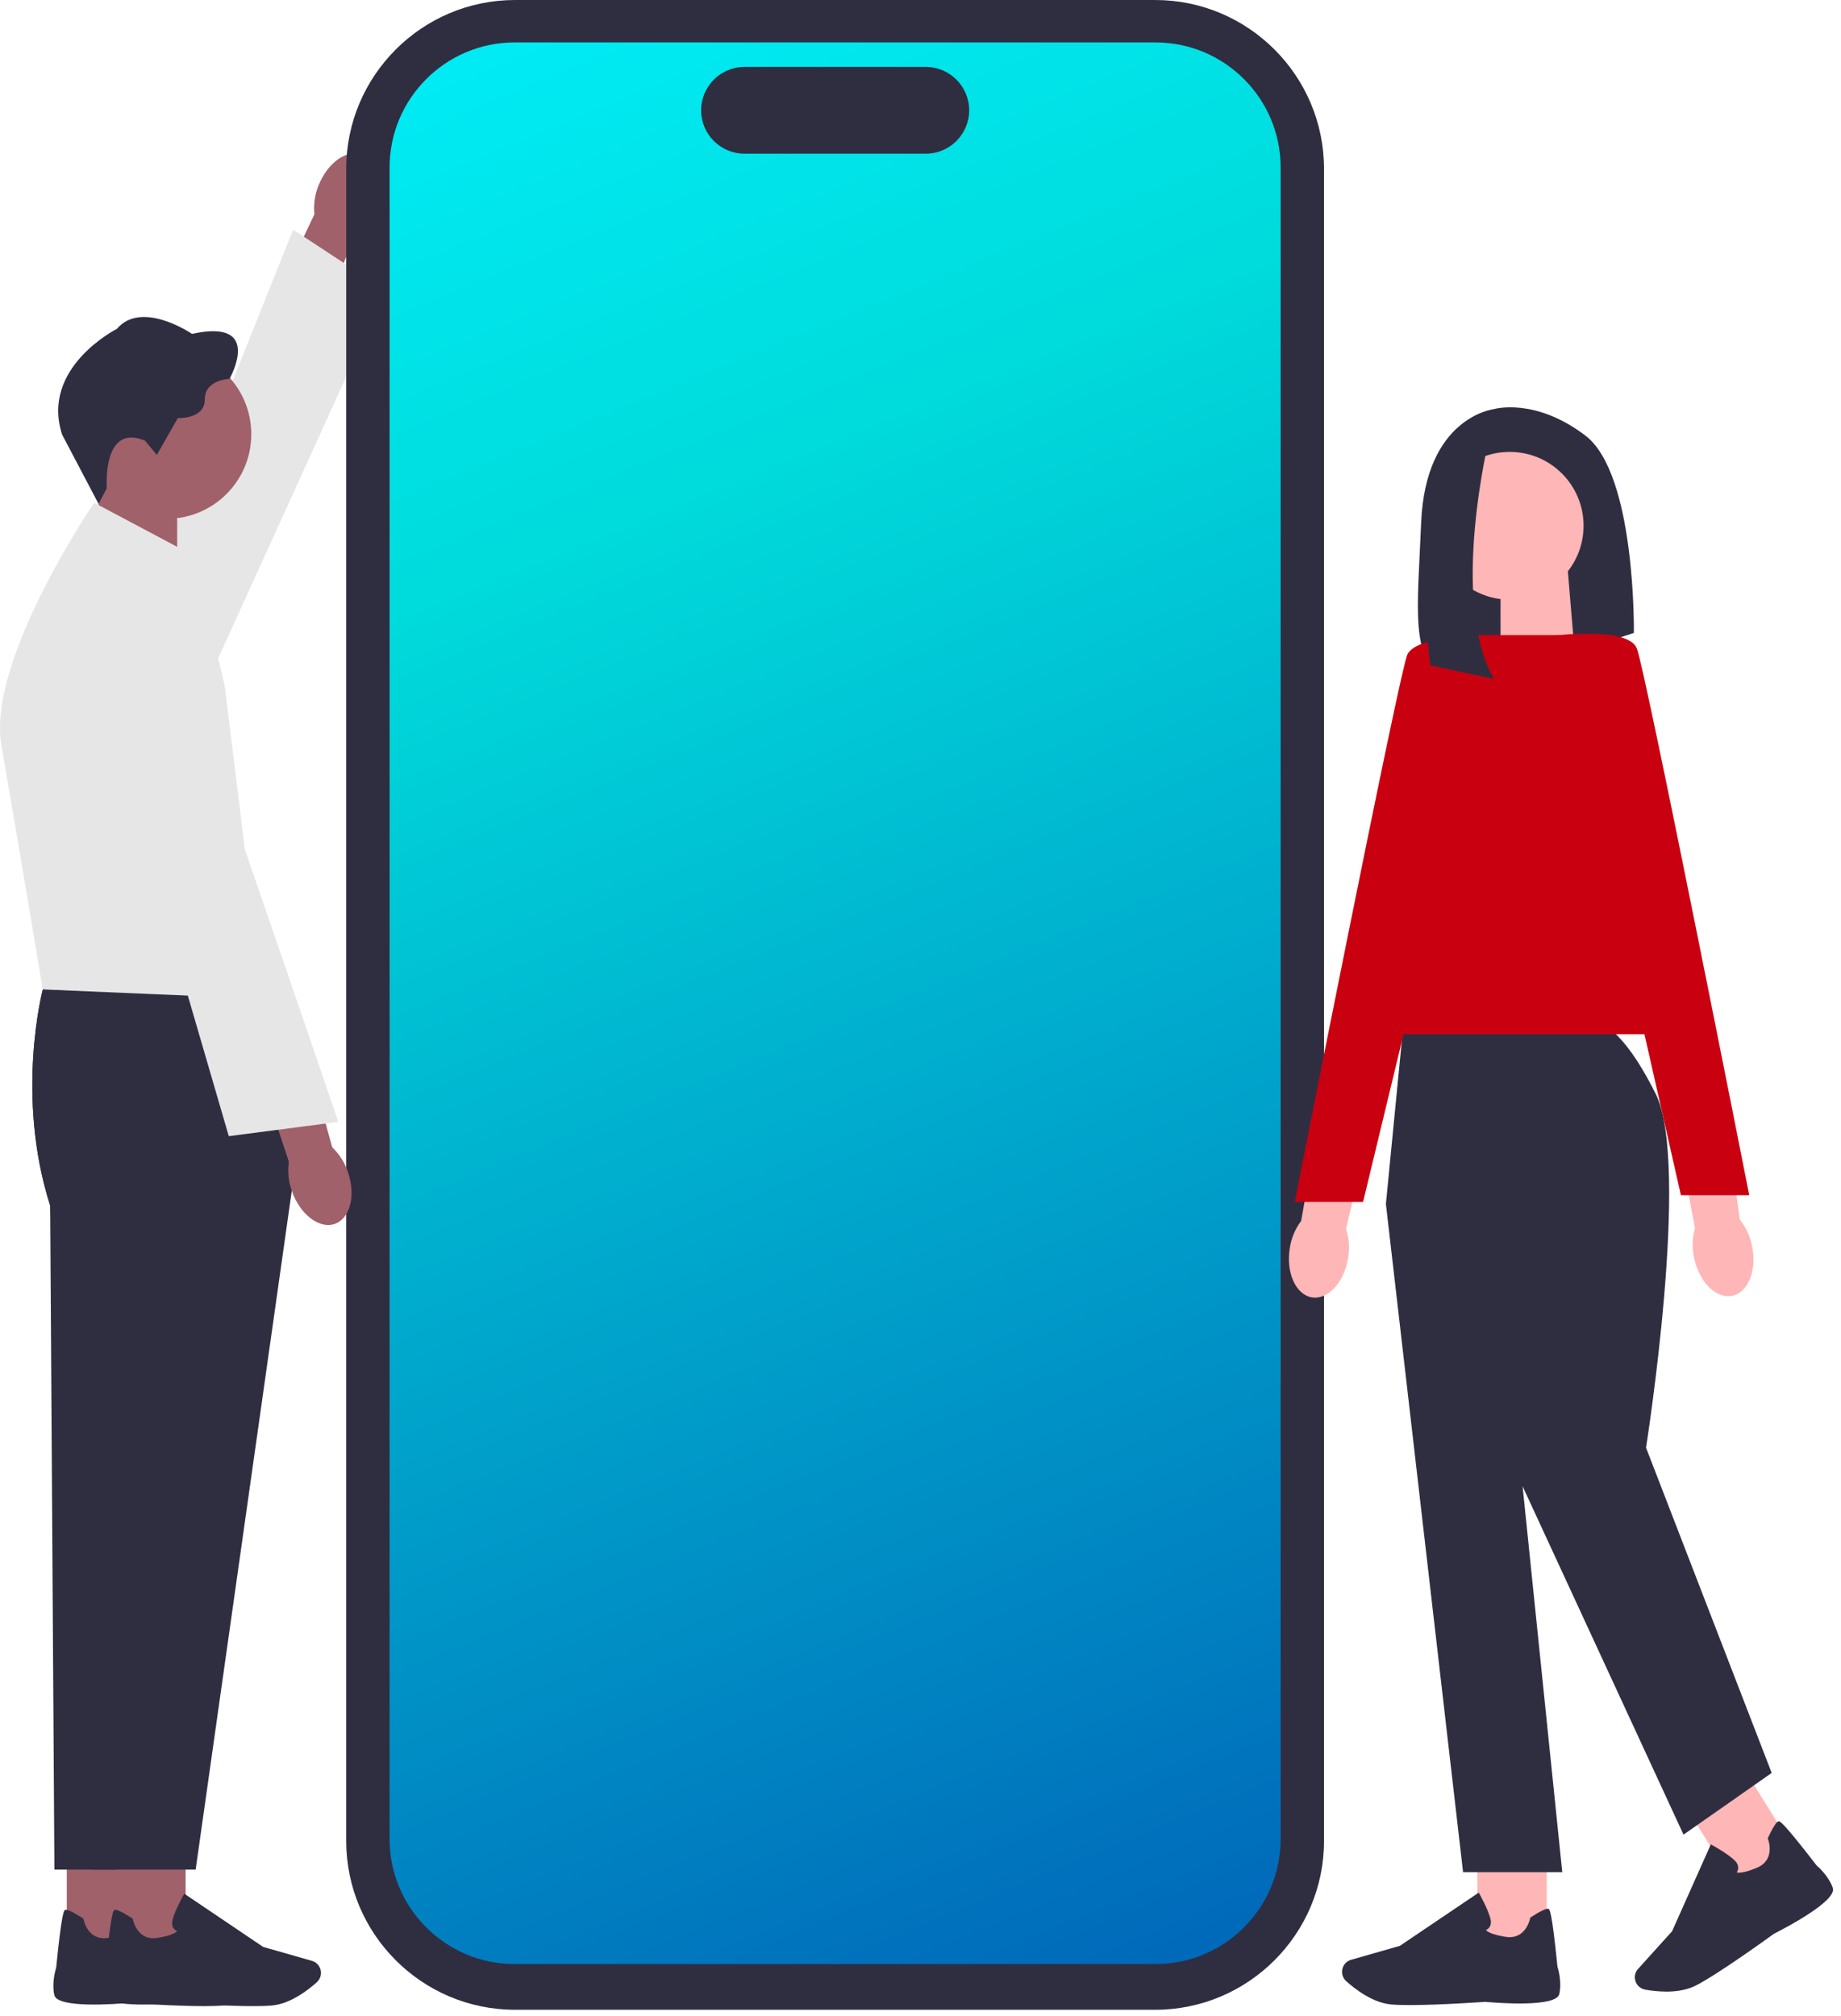 <svg width="211" height="231" viewBox="0 0 211 231" fill="none" xmlns="http://www.w3.org/2000/svg">
<path d="M36.521 21.233C37.565 18.592 39.818 17.027 41.55 17.734C43.283 18.44 43.841 21.157 42.797 23.797C42.394 24.857 41.736 25.799 40.874 26.543L36.3 37.667L30.955 35.277L36.031 24.564C35.916 23.421 36.084 22.277 36.517 21.229L36.521 21.233Z" fill="#A0616A"/>
<path d="M17.356 92.247C17.356 92.247 9.686 88.531 10.218 85.864C10.75 83.194 33.6 26.319 33.6 26.319L44.181 33.271L17.356 92.25V92.247Z" fill="#E6E6E6"/>
<path d="M132.397 230.29H59.032C48.36 230.29 39.68 221.609 39.68 210.938V19.352C39.68 8.681 48.36 0 59.032 0H132.397C143.069 0 151.749 8.681 151.749 19.352V210.938C151.749 221.609 143.069 230.29 132.397 230.29Z" fill="#2F2E41"/>
<path d="M132.45 225.051H58.978C51.08 225.051 44.652 218.623 44.652 210.725V19.189C44.652 11.29 51.08 4.863 58.978 4.863H132.45C140.348 4.863 146.776 11.29 146.776 19.189V210.725C146.776 218.623 140.348 225.051 132.45 225.051Z" fill="url(#paint0_linear_392_3047)"/>
<path d="M106.105 17.612H85.328C82.585 17.612 80.356 15.382 80.356 12.639C80.356 9.896 82.585 7.666 85.328 7.666H106.105C108.848 7.666 111.078 9.896 111.078 12.639C111.078 15.382 108.848 17.612 106.105 17.612Z" fill="#2F2E41"/>
<path d="M171.218 46.879C171.218 46.879 163.385 47.764 162.88 59.891C162.458 69.996 161.599 75.63 165.71 77.738C167.18 78.49 168.909 78.559 170.477 78.042L187.261 72.522C187.261 72.522 187.516 54.329 181.703 49.911C175.891 45.489 171.218 46.879 171.218 46.879Z" fill="#2F2E41"/>
<path d="M180.473 74.756L171.979 77.548V65.323H179.683L180.473 74.756Z" fill="#FFB6B6"/>
<path d="M154.506 144.167C154.046 146.967 152.177 148.976 150.334 148.654C148.492 148.331 147.367 145.797 147.831 142.993C147.998 141.872 148.443 140.809 149.126 139.901L151.231 128.059L156.96 129.26L154.274 140.805C154.627 141.899 154.707 143.05 154.506 144.167Z" fill="#FFB6B6"/>
<path d="M200.812 142.807C201.378 145.588 200.341 148.129 198.503 148.483C196.664 148.836 194.715 146.864 194.153 144.083C193.913 142.974 193.951 141.827 194.263 140.733L192.025 128.914L197.807 127.999L199.399 139.745C200.117 140.642 200.6 141.69 200.812 142.807Z" fill="#FFB6B6"/>
<path d="M177.277 211.629H169.322V222.916H177.277V211.629Z" fill="#FFB6B6"/>
<path d="M161.575 229.75C160.74 229.75 159.995 229.731 159.433 229.678C157.32 229.484 155.303 227.923 154.289 227.011C153.833 226.601 153.689 225.947 153.924 225.385C154.095 224.982 154.433 224.679 154.855 224.561L160.439 222.965L169.481 216.864L169.583 217.046C169.621 217.115 170.51 218.714 170.807 219.793C170.921 220.203 170.89 220.545 170.719 220.811C170.602 220.994 170.434 221.1 170.302 221.161C170.465 221.332 170.978 221.681 172.558 221.932C174.864 222.297 175.35 219.907 175.369 219.808L175.385 219.729L175.453 219.683C176.551 218.976 177.227 218.653 177.459 218.722C177.603 218.764 177.846 218.84 178.503 225.347C178.568 225.552 179.028 227.049 178.716 228.481C178.378 230.039 171.57 229.503 170.207 229.382C170.169 229.385 165.07 229.75 161.579 229.75H161.575Z" fill="#2F2E41"/>
<path d="M199.926 202.762L193.176 206.972L199.148 216.549L205.898 212.339L199.926 202.762Z" fill="#FFB6B6"/>
<path d="M190.964 228.204C190.03 228.204 189.171 228.09 188.559 227.984C187.959 227.877 187.488 227.399 187.389 226.798C187.321 226.365 187.446 225.928 187.743 225.606L191.637 221.297L196.081 211.337L196.264 211.435C196.332 211.473 197.931 212.359 198.756 213.118C199.071 213.407 199.227 213.715 199.219 214.03C199.216 214.25 199.132 214.425 199.048 214.551C199.276 214.611 199.896 214.634 201.37 214.011C203.52 213.103 202.669 210.816 202.631 210.721L202.6 210.645L202.635 210.573C203.193 209.392 203.592 208.761 203.827 208.696C203.976 208.655 204.219 208.59 208.219 213.768C208.382 213.905 209.564 214.934 210.058 216.313C210.593 217.814 204.534 220.963 203.315 221.579C203.277 221.609 196.936 226.217 194.33 227.528C193.297 228.048 192.073 228.208 190.96 228.208H190.964V228.204Z" fill="#2F2E41"/>
<path d="M183.134 117.244H160.861L158.84 137.963L167.684 214.52H179.054L174.507 170.304L192.951 210.223L203.056 203.15L188.654 165.882C188.654 165.882 193.798 133.416 189.756 125.328C185.714 117.244 183.134 117.244 183.134 117.244Z" fill="#2F2E41"/>
<path d="M194.213 118.509H155.559L169.455 72.777H184.868L194.213 118.509Z" fill="#C8000F"/>
<path d="M171.887 72.784C171.887 72.784 162.287 72.53 161.277 75.06C160.266 77.586 148.391 137.72 148.391 137.72H156.224L171.891 72.784H171.887Z" fill="#C8000F"/>
<path d="M178.131 72.838C178.131 72.838 186.587 71.766 187.598 74.293C188.608 76.819 200.484 136.953 200.484 136.953H192.651L178.131 72.838Z" fill="#C8000F"/>
<path d="M173.031 68.708C177.705 68.708 181.495 64.919 181.495 60.244C181.495 55.569 177.705 51.78 173.031 51.78C168.356 51.78 164.566 55.569 164.566 60.244C164.566 64.919 168.356 68.708 173.031 68.708Z" fill="#FFB6B6"/>
<path d="M170.713 50.036C170.713 50.036 166.055 68.951 171.233 77.791L163.939 76.242C163.939 76.242 161.113 55.541 166.796 51.776L170.713 50.032V50.036Z" fill="#2F2E41"/>
<path d="M10.578 66.379L20.307 69.578V55.571H11.479L10.578 66.379Z" fill="#A0616A"/>
<path d="M19.105 59.446C24.459 59.446 28.8 55.106 28.8 49.751C28.8 44.397 24.459 40.056 19.105 40.056C13.751 40.056 9.41 44.397 9.41 49.751C9.41 55.106 13.751 59.446 19.105 59.446Z" fill="#A0616A"/>
<path d="M16.634 50.511L17.971 52.133L20.387 47.901C20.387 47.901 23.472 48.061 23.472 45.77C23.472 43.479 26.302 43.415 26.302 43.415C26.302 43.415 30.31 36.417 22.01 38.259C22.01 38.259 16.25 34.316 13.39 37.686C13.39 37.686 4.61 42.108 7.122 49.804L11.297 57.74L12.243 55.944C12.243 55.944 11.669 48.403 16.634 50.504V50.511Z" fill="#2F2E41"/>
<path d="M15.611 211.751H7.656V223.037H15.611V211.751Z" fill="#A0616A"/>
<path d="M14.734 229.503C13.374 229.625 6.566 230.164 6.224 228.603C5.913 227.171 6.373 225.674 6.437 225.469C7.091 218.957 7.334 218.885 7.482 218.843C7.714 218.775 8.39 219.098 9.488 219.804L9.556 219.85L9.571 219.93C9.59 220.032 10.077 222.422 12.383 222.053C13.963 221.803 14.476 221.453 14.639 221.282C14.506 221.221 14.339 221.115 14.221 220.933C14.05 220.667 14.02 220.325 14.134 219.915C14.43 218.832 15.319 217.233 15.357 217.168L15.46 216.986L24.501 223.087L30.086 224.682C30.508 224.804 30.846 225.104 31.017 225.507C31.252 226.069 31.108 226.722 30.652 227.133C29.637 228.044 27.624 229.606 25.508 229.8C24.946 229.853 24.201 229.872 23.365 229.872C19.874 229.872 14.776 229.511 14.738 229.503H14.734Z" fill="#2F2E41"/>
<path d="M25.774 114.444L4.906 113.376C4.906 113.376 1.708 125.503 5.75 138.138L6.236 214.228H18.028L29.144 135.737L25.774 114.444Z" fill="#2F2E41"/>
<path d="M22.253 63.69L10.799 57.611C10.799 57.611 -1.544 75.649 0.162 85.42C1.871 95.191 4.903 113.38 4.903 113.38L30.17 114.448L25.759 78.627L22.253 63.69Z" fill="#E6E6E6"/>
<path d="M21.273 211.751H13.318V223.037H21.273V211.751Z" fill="#A0616A"/>
<path d="M20.394 229.503C19.034 229.625 12.226 230.164 11.885 228.603C11.573 227.171 12.033 225.674 12.097 225.469C12.751 218.957 12.994 218.885 13.142 218.843C13.374 218.775 14.05 219.098 15.148 219.804L15.216 219.85L15.232 219.93C15.251 220.032 15.737 222.422 18.043 222.053C19.623 221.803 20.136 221.453 20.299 221.282C20.166 221.221 19.999 221.115 19.881 220.933C19.71 220.667 19.68 220.325 19.794 219.915C20.09 218.832 20.979 217.233 21.017 217.168L21.12 216.986L30.161 223.087L35.746 224.682C36.168 224.804 36.506 225.104 36.677 225.507C36.912 226.069 36.768 226.722 36.312 227.133C35.298 228.044 33.284 229.606 31.168 229.8C30.606 229.853 29.861 229.872 29.026 229.872C25.534 229.872 20.436 229.511 20.398 229.503H20.394Z" fill="#2F2E41"/>
<path d="M30.171 114.444L4.904 113.376C4.904 113.376 1.706 125.503 5.748 138.138L10.633 214.228H22.425L33.541 135.737L30.171 114.444Z" fill="#2F2E41"/>
<path d="M39.876 134.312C40.807 136.995 40.119 139.65 38.345 140.246C36.571 140.839 34.379 139.149 33.448 136.463C33.061 135.395 32.947 134.252 33.114 133.127L29.326 121.711L34.933 120.036L38.075 131.467C38.907 132.261 39.526 133.237 39.88 134.312H39.876Z" fill="#A0616A"/>
<path d="M8.086 67.983C8.086 67.983 16.322 65.794 17.663 68.165C19 70.535 38.774 128.553 38.774 128.553L26.222 130.187L8.09 67.983H8.086Z" fill="#E6E6E6"/>
<defs>
<linearGradient id="paint0_linear_392_3047" x1="142.443" y1="226.355" x2="51.477" y2="4.231" gradientUnits="userSpaceOnUse">
<stop stop-color="#0066B9"/>
<stop offset="0.755" stop-color="#00DBDB"/>
<stop offset="1" stop-color="#00ECF6"/>
</linearGradient>
</defs>
</svg>
